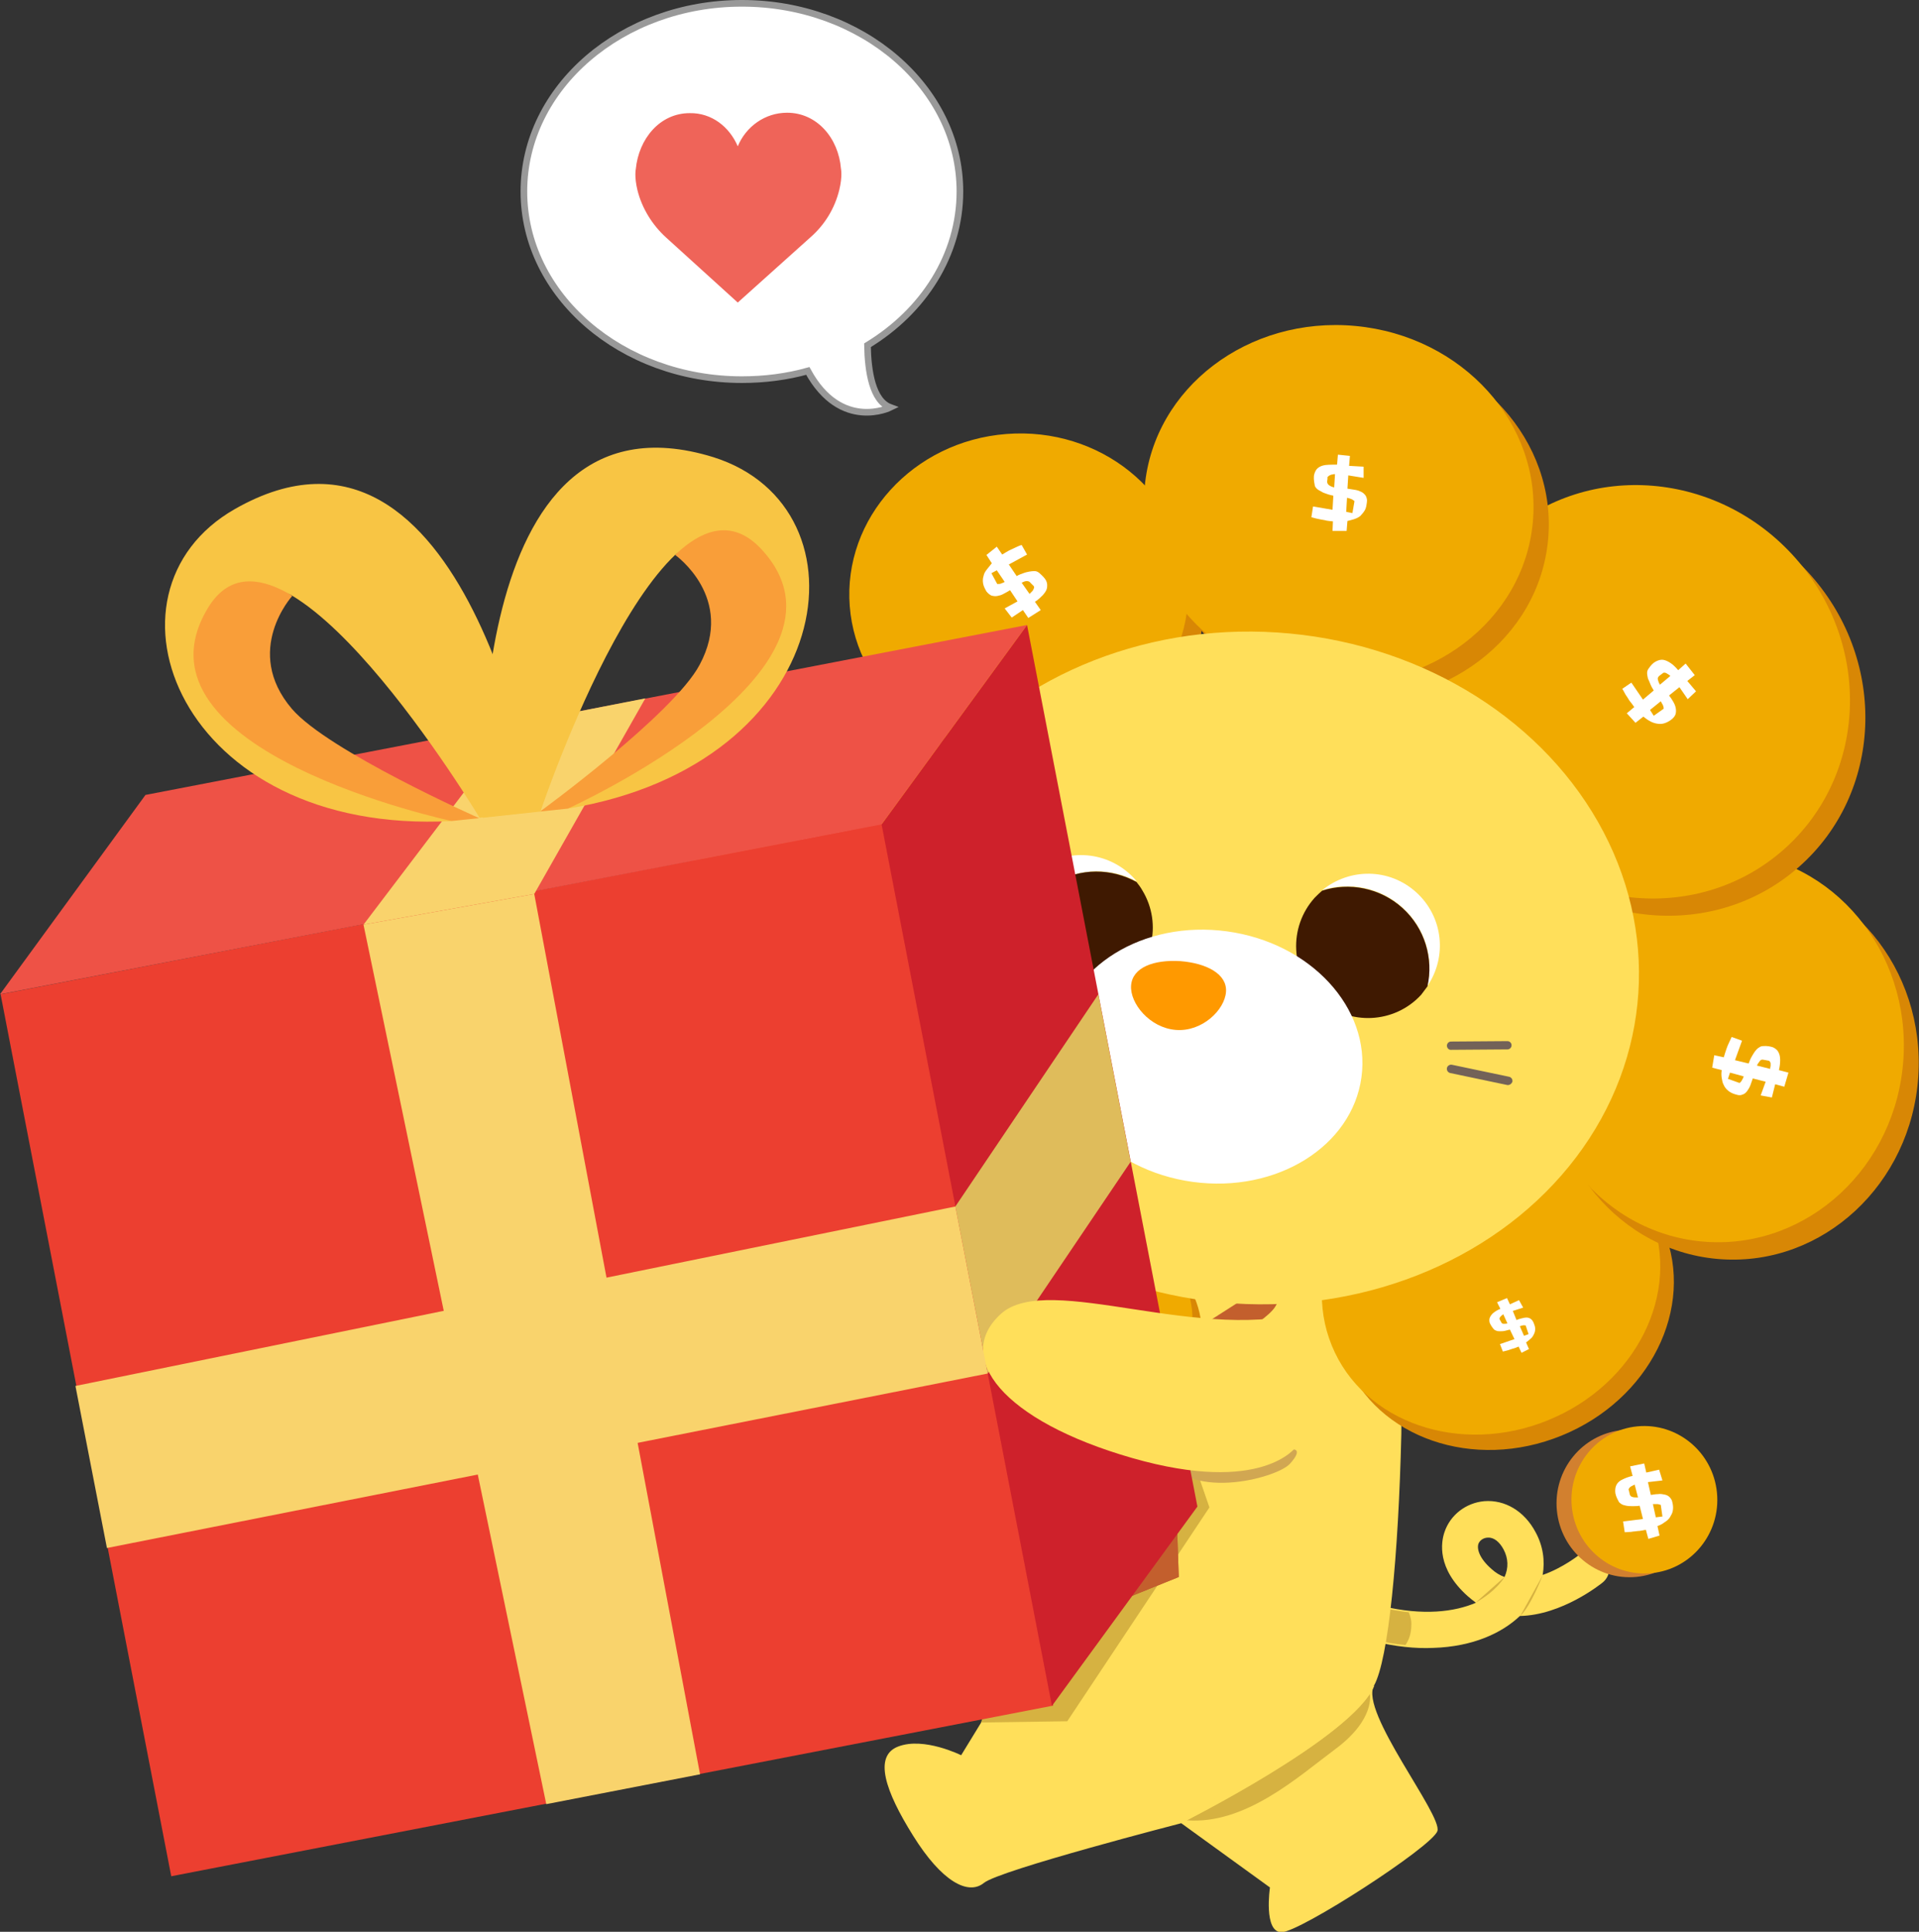 <?xml version="1.0" encoding="utf-8"?>
<!-- Generator: Adobe Illustrator 23.0.1, SVG Export Plug-In . SVG Version: 6.00 Build 0)  -->
<svg version="1.1" id="分離模式" xmlns="http://www.w3.org/2000/svg" xmlns:xlink="http://www.w3.org/1999/xlink" x="0px"
	 y="0px" viewBox="0 0 463 466.1" enable-background="new 0 0 463 466.1" xml:space="preserve">
<rect x="0" y="0" width="463" height="466.1" fill="#333333" stroke="none"/>
<g>
	<g>
		<g>
			<g>
				<g>
					<path fill="#FFDF5A" d="M331.3,396c-2.3-0.6-3.8-2.9-3.2-5.3c0.6-2.3,2.9-3.8,5.3-3.2c10,2.4,17.6,1.4,22.7-0.8
						c-0.7-0.5-1.3-1-2-1.6c-7.5-6.7-6.4-13-5.6-15.4c1.4-4.2,5.2-7.1,9.6-7.5c5-0.4,9.7,2.4,12.4,7.5c1.8,3.3,2.3,6.9,1.7,10.3
						c4.9-1.7,8.9-4.9,9-5c1.9-1.5,4.6-1.3,6.1,0.6c1.5,1.9,1.3,4.6-0.6,6.2c-0.5,0.4-9.8,7.9-20,8.1c-4.3,4.1-11.3,7.4-20.9,7.7
						C341.5,397.8,336.7,397.3,331.3,396z M358.8,371c-1,0.1-1.8,0.7-2.1,1.5c-0.4,1.2,0.2,3.5,3.2,6.1c1,0.9,2,1.5,3.1,1.9
						c1-2.2,0.9-4.5-0.2-6.6c-1-1.9-2.4-3-3.8-2.9C358.9,371,358.8,371,358.8,371z"/>
					<path fill="#D6B241" d="M363,380.5c0,0-1.7,3.2-7,6.2"/>
					<path fill="#D6B241" d="M372.2,380.1c0,0-2.8,7.3-5.4,9.8"/>
				</g>
				<g>
					<path fill="#D6B241" d="M339.9,389c-2-0.2-4.3-0.6-6.7-1.2c-0.3-0.1-0.6-0.1-0.9-0.1c-0.7,0-1.4,0.2-2.1,0.6
						c-0.9,0.6-1.5,1.4-1.8,2.5c-0.2,1-0.1,2.1,0.5,3c0.6,0.9,1.4,1.5,2.5,1.8h0c2.6,0.6,5.2,1.1,7.7,1.3c0.9-1.3,1.4-2.9,1.4-4.7
						C340.6,391.1,340.3,390,339.9,389z"/>
				</g>
			</g>
			<g>
				<g>
					<g>
						
							<ellipse transform="matrix(0.995 -9.587704e-02 9.587704e-02 0.995 -32.984 39.38)" fill="#D2802F" cx="393.3" cy="362.9" rx="17.6" ry="17.8"/>
					</g>
					<g>
						
							<ellipse transform="matrix(0.995 -9.587704e-02 9.587704e-02 0.995 -32.879 39.722)" fill="#F0AA00" cx="396.9" cy="362" rx="17.6" ry="17.8"/>
					</g>
				</g>
				<g>
					<path fill="#FFFFFF" d="M397.7,371.3l-0.6-2.2c-0.7,0.1-1.3,0.3-1.9,0.3c-0.6,0.1-1.2,0.1-1.6,0.2c-0.6,0-1.1,0.1-1.6,0.1
						l-0.4-2.6l4.8-0.6l-0.8-3.2c-0.6,0.1-1.1,0.1-1.7,0.1c-0.5,0-1,0-1.5-0.1c-0.5-0.1-0.9-0.2-1.2-0.4c-0.3-0.2-0.6-0.4-0.7-0.7
						c-0.5-0.9-0.8-1.7-0.8-2.4c0-0.7,0.1-1.2,0.4-1.7c0.3-0.5,0.8-0.9,1.5-1.2c0.6-0.3,1.4-0.6,2.3-0.8l-0.6-2.3l3.4-0.7l0.5,2.2
						l3.1-0.7l0.8,2.6l-3.5,0.4l0.7,3.1c0.6-0.1,1.2-0.2,1.7-0.2c0.6-0.1,1.1,0,1.6,0.1c0.5,0.1,0.9,0.3,1.2,0.6
						c0.3,0.3,0.6,0.7,0.7,1.3c0.2,0.8,0.2,1.4,0.1,2c-0.1,0.6-0.4,1.1-0.7,1.6c-0.3,0.5-0.8,0.9-1.3,1.2c-0.5,0.4-1.1,0.7-1.7,0.9
						l0.5,2.3L397.7,371.3z M393.2,360.5c0.1,0.4,0.3,0.6,0.7,0.7c0.3,0.1,0.8,0.1,1.3,0.1l-0.8-3.1c-0.2,0.1-0.4,0.2-0.6,0.3
						c-0.2,0.1-0.4,0.2-0.5,0.3c-0.1,0.1-0.2,0.2-0.3,0.4c-0.1,0.1-0.1,0.3,0,0.4L393.2,360.5z M401.1,365.9l-0.4-2.8
						c-0.3-0.1-0.6-0.2-0.9-0.2c-0.3,0-0.6,0-1,0l0.7,3.2L401.1,365.9z"/>
				</g>
				<path fill="none" d="M390.8,345.4c1.4-0.5,2.9-0.9,4.5-1c9.7-0.9,18.3,6.2,19.2,16c0.9,9.5-5.7,17.9-15,19.3
					c-1.4,0.5-2.9,0.9-4.5,1c-9.7,0.9-18.3-6.2-19.2-16C374.9,355.1,381.5,346.7,390.8,345.4z"/>
			</g>
			<path fill="#FFDF5A" d="M325,294c0,0,13.8,22.5,13.1,52s-3.1,54.5-6.6,60.7c-3.5,6.3,16.6,31.3,15.3,35.1
				c-1.3,3.8-33.2,24.4-37.6,24.4c-4.4,0-2.8-10.8-2.8-10.8L285,439.9c0,0-43.8,11.3-47.6,14.4c-3.8,3.1-10.2-0.3-17.1-11.4
				c-6.7-10.7-9.6-19.2-3.6-21.5c6.2-2.4,15.2,2.1,15.2,2.1l11.8-19.3c0,0-7.5-41.9,0.6-63.8s38.2-46.3,38.2-46.3H325z"/>
			<polygon fill="#D6B241" points="236.7,415.6 257.5,415.3 291.8,363.7 288.9,355.3 241.4,400.8 			"/>
			<path fill="#D1A752" d="M280.2,350.3c0,0,13.6,2.9,19.1,2c5.5-0.9,12.8-2.6,12.8-2.6s2.3,0-0.9,3.5S285.7,362.7,280.2,350.3z"/>
			<g>
				<path fill="#D6B241" d="M286.3,439.2c14.2,1.1,26.9-10.5,35.9-17.2c9.7-7.2,8.3-13.3,8.3-13.3
					C323.2,419.8,293,435.7,286.3,439.2z"/>
			</g>
			<g>
				<g>
					<g>
						<g>
							<polygon fill="#C35F2D" points="275.9,331.4 282.8,332.8 284.4,380.5 267.8,387.2 256.4,374.6 							"/>
							<g>
								<defs>
									<polygon id="SVGID_1_" points="275.9,331.4 282.8,332.8 284.4,380.5 267.8,387.2 256.4,374.6 									"/>
								</defs>
								<use xlink:href="#SVGID_1_"  overflow="visible" fill="#C35F2D"/>
								<clipPath id="SVGID_2_">
									<use xlink:href="#SVGID_1_"  overflow="visible"/>
								</clipPath>
							</g>
						</g>
						<g>
							<defs>
								<path id="SVGID_3_" d="M290,325.7l-2.4-4.5c0,0-2.6-1.2-6-1.9c-3.4-0.7-5.4-0.4-5.4-0.4l-4,3.2c0,0-0.7,2.2,0.7,4.9
									c1.4,2.8,3.2,4.4,3.2,4.4l6.9,1.4c0,0,2.5-0.6,4.8-3C289.9,327.5,290,325.7,290,325.7z"/>
							</defs>
							<use xlink:href="#SVGID_3_"  overflow="visible" fill="#A0522E"/>
							<clipPath id="SVGID_4_">
								<use xlink:href="#SVGID_3_"  overflow="visible"/>
							</clipPath>
						</g>
					</g>
					<path fill="#C35F2D" d="M276.1,319.2l-12.4-19.4c0,0-3.7,1.1-2.8,6.1c0.9,5,10.8,18.1,10.8,18.1L276.1,319.2z"/>
					<path fill="#C35F2D" d="M287.4,321.5l20-12.8c0,0,3,2.4,0.2,6.7c-2.8,4.2-18,12.1-18,12.1L287.4,321.5z"/>
					<g>
						<defs>
							<path id="SVGID_5_" d="M276.1,319.2l-12.4-19.4c0,0-3.7,1.1-2.8,6.1c0.9,5,10.8,18.1,10.8,18.1L276.1,319.2z"/>
						</defs>
						<clipPath id="SVGID_6_">
							<use xlink:href="#SVGID_5_"  overflow="visible"/>
						</clipPath>
					</g>
					<g>
						<defs>
							<path id="SVGID_7_" d="M287.4,321.5l20-12.8c0,0,3,2.4,0.2,6.7c-2.8,4.2-18,12.1-18,12.1L287.4,321.5z"/>
						</defs>
						<clipPath id="SVGID_8_">
							<use xlink:href="#SVGID_7_"  overflow="visible"/>
						</clipPath>
					</g>
				</g>
				<g>
					<g>
						
							<ellipse transform="matrix(6.509413e-02 -0.998 0.998 6.509413e-02 -10.528 399.67)" fill="#D2802F" cx="208" cy="205.5" rx="41.1" ry="37.5"/>
					</g>
					<g>
						
							<ellipse transform="matrix(6.509413e-02 -0.998 0.998 6.509413e-02 -9.791 392.147)" fill="#F0AA00" cx="204.4" cy="201.3" rx="41.1" ry="37.5"/>
					</g>
				</g>
				<g>
					<g>
						
							<ellipse transform="matrix(0.188 -0.982 0.982 0.188 -103.036 514.745)" fill="#D88705" cx="259.7" cy="319.7" rx="25.1" ry="30.4"/>
					</g>
					<g>
						
							<ellipse transform="matrix(0.188 -0.982 0.982 0.188 -101.628 509.906)" fill="#F0AA00" cx="257.5" cy="316.4" rx="25.1" ry="30.4"/>
					</g>
				</g>
				<g>
					<g>
						
							<ellipse transform="matrix(0.393 -0.919 0.919 0.393 -126.453 374.185)" fill="#D2802F" cx="220.3" cy="282.9" rx="38.1" ry="40.8"/>
					</g>
					<g>
						
							<ellipse transform="matrix(0.393 -0.919 0.919 0.393 -124.845 368.312)" fill="#F0AA00" cx="216.7" cy="278.8" rx="38.1" ry="40.8"/>
					</g>
				</g>
				<g>
					<g>
						
							<ellipse transform="matrix(0.997 -7.728802e-02 7.728802e-02 0.997 -10.636 19.718)" fill="#D88705" cx="249.4" cy="147.3" rx="40.9" ry="38.5"/>
					</g>
					<g>
						
							<ellipse transform="matrix(0.997 -7.728802e-02 7.728802e-02 0.997 -10.325 19.424)" fill="#F0AA00" cx="245.8" cy="143.1" rx="40.9" ry="38.5"/>
					</g>
				</g>
				<g>
					<g>
						
							<ellipse transform="matrix(0.926 -0.378 0.378 0.926 -91.231 160.501)" fill="#D88705" cx="363" cy="312.5" rx="41.5" ry="36.4"/>
					</g>
					<g>
						
							<ellipse transform="matrix(0.926 -0.378 0.378 0.926 -90.058 158.979)" fill="#F0AA00" cx="359.7" cy="308.8" rx="41.5" ry="36.4"/>
					</g>
				</g>
				<g>
					<g>
						
							<ellipse transform="matrix(6.509413e-02 -0.998 0.998 6.509413e-02 134.896 657.673)" fill="#D88705" cx="418.4" cy="256.8" rx="47.1" ry="44.5"/>
					</g>
					<g>
						
							<ellipse transform="matrix(6.509413e-02 -0.998 0.998 6.509413e-02 135.633 650.15)" fill="#F0AA00" cx="414.8" cy="252.7" rx="47.1" ry="44.5"/>
					</g>
				</g>
				<g>
					<g>
						
							<ellipse transform="matrix(0.75 -0.661 0.661 0.75 -12.894 307.627)" fill="#D88705" cx="400.5" cy="170.9" rx="48.7" ry="50.8"/>
					</g>
					<g>
						
							<ellipse transform="matrix(0.75 -0.661 0.661 0.75 -11.057 304.176)" fill="#F0AA00" cx="396.8" cy="166.7" rx="48.7" ry="50.8"/>
					</g>
				</g>
				<g>
					<g>
						
							<ellipse transform="matrix(9.302278e-02 -0.996 0.996 9.302278e-02 170.821 439.454)" fill="#D88705" cx="326.6" cy="126" rx="43.2" ry="47"/>
					</g>
					<g>
						
							<ellipse transform="matrix(9.302278e-02 -0.996 0.996 9.302278e-02 171.651 432.055)" fill="#F0AA00" cx="323" cy="121.8" rx="43.2" ry="47"/>
					</g>
				</g>
				<g>
					
						<ellipse transform="matrix(6.509413e-02 -0.998 0.998 6.509413e-02 50.032 520.534)" fill="#FFDF5A" cx="302.8" cy="233.6" rx="81.1" ry="92.6"/>
					<g>
						<path fill="#FFFFFF" d="M338.4,219c-5.4-4.9-12.9-6.3-19.4-4.2c6.6-5.4,16.2-5.4,22.7,0.5c6.5,5.9,7.5,15.5,2.7,22.6
							C345.9,231.2,343.9,224,338.4,219z"/>
						<path fill="#3F1901" d="M318.4,241.1c-7.1-6.4-7.6-17.4-1.2-24.5c0.6-0.6,1.2-1.2,1.8-1.7c6.5-2.1,14-0.7,19.4,4.2
							c5.4,4.9,7.5,12.2,6,18.9c-0.5,0.7-1,1.3-1.5,2C336.5,247,325.5,247.6,318.4,241.1z"/>
					</g>
					<g>
						<path fill="#FFFFFF" d="M254.4,213.1c-6.3,3.8-9.7,10.5-9.6,17.3c-3.3-7.8-0.4-17.1,7.1-21.6s17-2.7,22.4,3.9
							C268.2,209.4,260.7,209.3,254.4,213.1z"/>
						<path fill="#3F1901" d="M269.7,238.6c-8.2,4.9-18.9,2.3-23.8-6c-0.4-0.7-0.8-1.5-1.1-2.2c-0.1-6.9,3.3-13.6,9.6-17.3
							c6.3-3.8,13.8-3.6,19.8-0.3c0.5,0.6,1,1.3,1.4,2C280.6,223,278,233.7,269.7,238.6z"/>
					</g>
					
						<ellipse transform="matrix(0.135 -0.991 0.991 0.135 -8.664686e-02 509.703)" fill="#FFFFFF" cx="291.8" cy="254.9" rx="30.5" ry="36.9"/>
					<g>
						<path fill="#FF9900" d="M295.8,239.3c-0.3,4.4-5.8,9.7-12.1,9.2s-11.1-6.4-10.8-10.7c0.3-4.4,5.5-6.3,11.9-5.9
							C291.1,232.4,296.1,235,295.8,239.3z"/>
					</g>
					<g>
						<path fill="#736258" d="M350,253.3c-0.5,0-0.9-0.5-0.9-1c0-0.5,0.4-1,1-1l13.6-0.1c0.5,0,1,0.4,1,1c0,0.5-0.4,1-1,1L350,253.3
							C350.1,253.3,350,253.3,350,253.3z"/>
						<path fill="#736258" d="M363.8,261.8c0,0-0.1,0-0.1,0l-13.8-2.9c-0.5-0.1-0.9-0.6-0.8-1.2c0.1-0.5,0.6-0.9,1.2-0.8l13.8,2.9
							c0.5,0.1,0.9,0.6,0.8,1.2C364.7,261.5,364.3,261.8,363.8,261.8z"/>
						<path fill="#736258" d="M249,246.7C249,246.7,249,246.7,249,246.7l-13.5-1.8c-0.5-0.1-0.9-0.6-0.8-1.1
							c0.1-0.5,0.6-0.9,1.1-0.8l13.5,1.8c0.5,0.1,0.9,0.6,0.8,1.1C250,246.4,249.5,246.8,249,246.7z"/>
						<path fill="#736258" d="M234.3,253.3c-0.5,0-0.9-0.4-0.9-0.9c0-0.5,0.4-1,0.9-1l14.1-1.1c0.5,0,1,0.4,1,0.9c0,0.5-0.4,1-0.9,1
							l-14.1,1.1C234.4,253.3,234.3,253.3,234.3,253.3z"/>
					</g>
				</g>
			</g>
			<g>
				<g>
					<path fill="#FFFFFF" d="M321.5,128.1l0.1-2.3c-0.7-0.1-1.4-0.1-2-0.3c-0.6-0.1-1.2-0.2-1.6-0.3c-0.6-0.1-1.1-0.3-1.6-0.4
						l0.4-2.6l4.7,0.8l0.2-3.4c0,0-1-0.2-1.5-0.4c-0.5-0.2-1-0.3-1.4-0.6c-0.4-0.2-0.8-0.4-1.1-0.7c-0.3-0.3-0.5-0.6-0.5-0.9
						c-0.2-1-0.3-1.9-0.1-2.6c0.2-0.7,0.5-1.2,0.9-1.5c0.5-0.4,1.1-0.6,1.8-0.7c0.7-0.1,2.8-0.1,2.8-0.1l0.2-2.4l2.9,0.3l-0.2,2.4
						l3.5,0.2l0,2.7l-3.7-0.6l-0.2,3.2c0.7,0.1,1.3,0.2,1.9,0.3c0.6,0.1,1.1,0.3,1.5,0.5c0.4,0.2,0.8,0.6,1,0.9
						c0.2,0.4,0.4,0.9,0.3,1.5c-0.1,0.8-0.2,1.5-0.5,2c-0.3,0.5-0.7,1-1.1,1.4c-0.5,0.4-1,0.6-1.6,0.8c-0.6,0.2-1.5,0.4-1.5,0.4
						l-0.2,2.4L321.5,128.1z M320.2,116.2c0,0.4,0.2,0.7,0.5,0.9c0.3,0.2,0.7,0.4,1.2,0.5l0.2-3.2c-0.2,0-0.4,0-0.7,0.1
						c-0.2,0-0.4,0.1-0.6,0.2c-0.2,0.1-0.3,0.2-0.4,0.3c-0.1,0.1-0.2,0.2-0.1,0.4L320.2,116.2z M326.3,123.8l0.5-2.9
						c-0.3-0.2-0.5-0.4-0.8-0.5c-0.2-0.1-0.6-0.2-1-0.3l-0.2,3.4L326.3,123.8z"/>
				</g>
				<g>
					<path fill="#FFFFFF" d="M392.5,172.1l1.8-1.5c-0.4-0.6-0.8-1.1-1.2-1.6c-0.3-0.5-0.6-1-0.9-1.4c-0.3-0.5-0.5-1-0.8-1.4l2.2-1.5
						l2.8,4.1l2.6-2.2c-0.3-0.5-0.6-1-0.8-1.5c-0.2-0.5-0.4-1-0.6-1.4c-0.1-0.5-0.2-0.9-0.2-1.3c0-0.4,0.1-0.7,0.3-1
						c0.6-0.9,1.2-1.5,1.8-1.8c0.6-0.3,1.2-0.5,1.8-0.4c0.6,0.1,1.2,0.4,1.8,0.8c0.6,0.4,1.2,1,1.8,1.7l1.8-1.6l2.2,2.8l-1.8,1.4
						l2.1,2.5l-2,1.9l-2-2.9l-2.5,2c0.4,0.5,0.7,1,1,1.5c0.3,0.5,0.5,1,0.6,1.5s0.1,0.9,0,1.4c-0.1,0.4-0.4,0.9-0.9,1.3
						c-0.6,0.5-1.2,0.8-1.8,1s-1.2,0.2-1.8,0.1c-0.6-0.1-1.2-0.3-1.7-0.6c-0.6-0.3-1.1-0.7-1.6-1.1l-1.9,1.5L392.5,172.1z
						 M400.3,163.1c-0.3,0.3-0.4,0.6-0.3,0.9c0.1,0.4,0.2,0.7,0.5,1.2l2.5-2.1c-0.2-0.2-0.3-0.3-0.5-0.4c-0.2-0.1-0.3-0.2-0.5-0.3
						c-0.2-0.1-0.3-0.1-0.5-0.1c-0.2,0-0.3,0.1-0.4,0.2L400.3,163.1z M399,172.7l2.4-1.7c0-0.4-0.1-0.7-0.2-0.9
						c-0.1-0.2-0.3-0.5-0.5-0.9l-2.6,2.1L399,172.7z"/>
				</g>
				<g>
					<path fill="#FFFFFF" d="M413.6,254.6l2.3,0.5c0.2-0.7,0.4-1.3,0.6-1.9c0.2-0.6,0.4-1.1,0.6-1.5c0.2-0.5,0.5-1,0.7-1.5l2.5,0.9
						l-1.7,4.7l3.3,0.8c0.2-0.5,0.4-1.1,0.7-1.6c0.3-0.5,0.5-0.9,0.8-1.3c0.3-0.4,0.6-0.7,0.9-0.9c0.3-0.2,0.6-0.4,1-0.4
						c1.1-0.1,1.9,0.1,2.5,0.3c0.6,0.3,1.1,0.7,1.3,1.2c0.3,0.5,0.4,1.2,0.4,1.9c0,0.7-0.1,1.6-0.3,2.4l2.3,0.6l-1,3.4l-2.2-0.6
						l-0.8,3.2l-2.7-0.5l1.2-3.3l-3.1-0.8c-0.2,0.6-0.4,1.1-0.6,1.7c-0.2,0.5-0.5,1-0.8,1.4c-0.3,0.4-0.7,0.7-1.1,0.8
						c-0.4,0.2-0.9,0.2-1.5,0c-0.8-0.2-1.4-0.5-1.9-0.9c-0.5-0.4-0.9-0.9-1.1-1.4c-0.3-0.5-0.4-1.1-0.5-1.7c-0.1-0.6-0.1-1.3,0-1.9
						l-2.3-0.6L413.6,254.6z M425.5,255.7c-0.4-0.1-0.7,0-0.9,0.3c-0.2,0.3-0.5,0.6-0.7,1.1l3.2,0.8c0-0.2,0-0.4,0.1-0.7
						c0-0.2,0-0.4,0-0.6c0-0.2-0.1-0.3-0.2-0.5c-0.1-0.1-0.2-0.2-0.4-0.2L425.5,255.7z M416.9,260.3l2.8,1c0.3-0.2,0.5-0.5,0.6-0.7
						c0.1-0.2,0.3-0.5,0.4-0.9l-3.3-0.9L416.9,260.3z"/>
				</g>
				<g>
					<path fill="#FFFFFF" d="M240.5,131.9l1.3,1.9c0.6-0.4,1.2-0.7,1.7-1c0.6-0.3,1.1-0.5,1.5-0.7c0.5-0.2,1-0.5,1.5-0.6l1.3,2.3
						l-4.4,2.4l1.9,2.8c0.5-0.3,1-0.5,1.6-0.7c0.5-0.2,1-0.3,1.5-0.4c0.5-0.1,0.9-0.1,1.3-0.1c0.4,0,0.7,0.2,1,0.4
						c0.8,0.7,1.4,1.3,1.7,1.9c0.3,0.6,0.3,1.2,0.2,1.8c-0.1,0.6-0.5,1.1-1,1.7c-0.5,0.5-1.1,1.1-1.9,1.6l1.4,2l-3,1.9l-1.3-1.9
						l-2.7,1.8l-1.7-2.2l3.1-1.7l-1.8-2.7c-0.5,0.3-1,0.6-1.6,0.9c-0.5,0.3-1,0.4-1.5,0.5c-0.5,0.1-1,0-1.4-0.1
						c-0.4-0.2-0.8-0.5-1.2-1c-0.4-0.7-0.7-1.3-0.8-1.9c-0.1-0.6-0.1-1.2,0.1-1.8c0.1-0.6,0.4-1.1,0.8-1.6c0.4-0.5,0.8-1,1.2-1.5
						l-1.3-2L240.5,131.9z M248.6,140.6c-0.2-0.3-0.5-0.4-0.9-0.4c-0.4,0-0.8,0.2-1.2,0.4l1.9,2.7c0.2-0.2,0.3-0.3,0.5-0.5
						c0.2-0.2,0.3-0.3,0.4-0.5c0.1-0.2,0.1-0.3,0.2-0.5c0-0.2,0-0.3-0.1-0.4L248.6,140.6z M239.2,138.3l1.4,2.6c0.4,0,0.7,0,0.9-0.1
						c0.2-0.1,0.6-0.2,0.9-0.4l-1.9-2.8L239.2,138.3z"/>
				</g>
				<g>
					<path fill="#FFFFFF" d="M191.1,194.8l1.9,0.7c0.2-0.6,0.5-1.1,0.7-1.6c0.3-0.5,0.5-0.9,0.7-1.3c0.2-0.4,0.5-0.8,0.8-1.2l2.1,1
						l-2,3.9l2.7,1c0.2-0.4,0.5-0.9,0.8-1.3c0.3-0.4,0.6-0.7,0.8-1c0.3-0.3,0.6-0.5,0.9-0.7c0.3-0.2,0.6-0.2,0.9-0.2
						c0.9,0.1,1.6,0.3,2.2,0.6c0.5,0.3,0.8,0.7,1,1.2c0.2,0.5,0.2,1.1,0.1,1.7c-0.1,0.6-0.3,1.3-0.5,2.1l2,0.7l-1.2,2.8l-1.8-0.7
						l-1,2.7l-2.3-0.7l1.4-2.8l-2.6-1c-0.2,0.5-0.4,0.9-0.7,1.4c-0.2,0.4-0.5,0.8-0.8,1.1c-0.3,0.3-0.7,0.5-1.1,0.6
						c-0.4,0.1-0.8,0.1-1.3-0.1c-0.6-0.2-1.1-0.6-1.5-1c-0.4-0.4-0.7-0.8-0.8-1.3c-0.2-0.5-0.3-1-0.3-1.6c0-0.5,0.1-1.1,0.2-1.7
						l-1.9-0.8L191.1,194.8z M201.3,197c-0.3-0.1-0.6,0-0.8,0.1c-0.2,0.2-0.5,0.5-0.7,0.9l2.7,1c0-0.2,0.1-0.4,0.1-0.6
						c0-0.2,0-0.4,0-0.5c0-0.2-0.1-0.3-0.1-0.4c-0.1-0.1-0.2-0.2-0.3-0.2L201.3,197z M193.4,200.1l2.3,1.1c0.3-0.2,0.5-0.3,0.6-0.5
						c0.1-0.2,0.3-0.4,0.5-0.7l-2.7-1.1L193.4,200.1z"/>
				</g>
				<g>
					<path fill="#FFFFFF" d="M200.9,285.4l1.4-1c-0.3-0.4-0.6-0.9-0.8-1.3c-0.2-0.4-0.4-0.8-0.6-1.1c-0.2-0.4-0.3-0.7-0.5-1.1l1.7-1
						l1.8,3.2l2-1.5c-0.2-0.4-0.4-0.8-0.5-1.1c-0.2-0.4-0.3-0.7-0.3-1.1c-0.1-0.3-0.1-0.7-0.1-0.9c0-0.3,0.1-0.5,0.3-0.7
						c0.5-0.6,1-1,1.4-1.3c0.5-0.2,0.9-0.3,1.3-0.2c0.4,0.1,0.9,0.3,1.3,0.7c0.4,0.4,0.8,0.8,1.2,1.4l1.4-1l1.4,2.2l-1.4,1l1.4,2
						l-1.6,1.3l-1.3-2.3l-2,1.3c0.2,0.4,0.5,0.8,0.7,1.1c0.2,0.4,0.3,0.7,0.4,1.1c0.1,0.4,0,0.7-0.1,1c-0.1,0.3-0.4,0.6-0.7,0.9
						c-0.5,0.3-0.9,0.5-1.4,0.6s-0.9,0.1-1.3,0s-0.8-0.3-1.2-0.5c-0.4-0.3-0.8-0.6-1.1-0.9l-1.5,1L200.9,285.4z M207.2,279.2
						c-0.2,0.2-0.3,0.4-0.3,0.7c0,0.3,0.1,0.6,0.3,0.9l2-1.4c-0.1-0.1-0.2-0.2-0.3-0.4c-0.1-0.1-0.2-0.2-0.4-0.3
						c-0.1-0.1-0.2-0.1-0.3-0.1c-0.1,0-0.2,0-0.3,0.1L207.2,279.2z M205.7,286.3l1.9-1.1c0-0.3,0-0.5-0.1-0.7
						c-0.1-0.2-0.2-0.4-0.3-0.7l-2.1,1.4L205.7,286.3z"/>
				</g>
				<g>
					<path fill="#FFFFFF" d="M367.1,326.4l-0.7-1.5c-0.5,0.2-0.9,0.4-1.4,0.5c-0.4,0.1-0.8,0.3-1.2,0.4c-0.4,0.1-0.8,0.2-1.2,0.3
						l-0.7-1.8l3.5-1.2l-1.1-2.3c-0.4,0.1-0.8,0.2-1.2,0.3c-0.4,0.1-0.8,0.1-1.1,0.1c-0.4,0-0.7,0-0.9-0.1c-0.3-0.1-0.5-0.2-0.7-0.4
						c-0.5-0.6-0.8-1.1-1-1.6c-0.1-0.5-0.1-0.9,0.1-1.3c0.2-0.4,0.5-0.8,0.9-1.1c0.4-0.3,1-0.7,1.6-0.9l-0.8-1.6l2.4-1l0.7,1.5
						l2.2-1l1,1.8l-2.5,0.8l0.9,2.2c0.4-0.2,0.8-0.3,1.2-0.4c0.4-0.1,0.8-0.2,1.2-0.2s0.7,0.1,1,0.3c0.3,0.2,0.5,0.5,0.7,0.9
						c0.2,0.5,0.4,1,0.4,1.5c0,0.5-0.1,0.9-0.3,1.3c-0.2,0.4-0.4,0.8-0.8,1.1c-0.3,0.3-0.7,0.6-1.1,0.9l0.7,1.6L367.1,326.4z
						 M362.2,319c0.1,0.3,0.3,0.4,0.6,0.4c0.3,0,0.6,0,0.9-0.1l-1-2.2c-0.1,0.1-0.3,0.2-0.4,0.3c-0.1,0.1-0.2,0.2-0.3,0.3
						c-0.1,0.1-0.1,0.2-0.2,0.3c0,0.1,0,0.2,0,0.3L362.2,319z M368.8,321.9l-0.7-2.1c-0.3,0-0.5-0.1-0.7,0c-0.2,0-0.4,0.1-0.7,0.2
						l1,2.3L368.8,321.9z"/>
				</g>
				<g>
					<path fill="#FFFFFF" d="M257.9,327.4l0.6-1.6c-0.5-0.2-0.9-0.4-1.3-0.6c-0.4-0.2-0.8-0.4-1.1-0.6c-0.4-0.2-0.7-0.4-1-0.6
						l0.9-1.8l3.3,1.7l0.9-2.3c-0.4-0.2-0.7-0.4-1.1-0.7c-0.3-0.2-0.6-0.5-0.9-0.7c-0.3-0.2-0.5-0.5-0.6-0.7
						c-0.1-0.3-0.2-0.5-0.2-0.7c0.1-0.8,0.2-1.4,0.5-1.8c0.3-0.4,0.6-0.7,1-0.9c0.4-0.2,0.9-0.2,1.4-0.1c0.5,0.1,1.1,0.2,1.8,0.5
						l0.6-1.7l2.4,1l-0.6,1.6l2.3,0.9l-0.6,2l-2.3-1.2l-0.9,2.2c0.4,0.2,0.8,0.4,1.2,0.6c0.4,0.2,0.7,0.4,0.9,0.7s0.4,0.6,0.5,0.9
						c0.1,0.3,0,0.7-0.1,1.1c-0.2,0.5-0.5,1-0.8,1.3s-0.7,0.6-1.1,0.7c-0.4,0.2-0.9,0.2-1.3,0.2c-0.5,0-0.9,0-1.4-0.1l-0.7,1.7
						L257.9,327.4z M259.8,318.8c-0.1,0.3,0,0.5,0.1,0.7c0.2,0.2,0.4,0.4,0.7,0.6l0.8-2.3c-0.2,0-0.3-0.1-0.5-0.1
						c-0.2,0-0.3,0-0.4,0c-0.1,0-0.3,0-0.4,0.1c-0.1,0.1-0.2,0.1-0.2,0.2L259.8,318.8z M262.4,325.5l1-1.9c-0.1-0.2-0.3-0.4-0.4-0.5
						c-0.1-0.1-0.4-0.3-0.6-0.4l-0.9,2.3L262.4,325.5z"/>
				</g>
			</g>
			<g>
				
					<rect x="18.6" y="217.4" transform="matrix(0.982 -0.19 0.19 0.982 -59.428 29.945)" fill="#EC3F30" width="216.7" height="216.7"/>
				<polygon fill="#CE212B" points="288.9,363.5 253.8,411.6 212.7,198.9 247.8,150.8 				"/>
				<polygon fill="#EE5246" points="247.8,150.8 35.1,191.8 0,239.9 212.7,198.9 				"/>
			</g>
			<polygon fill="#DFBC5B" points="230.5,291.1 265,239.9 272.8,280.3 238.3,331.4 			"/>
			<path fill="#FFDF5A" d="M312.7,349.1c0,0-8.1,11.7-39.5,2.7s-43.2-24.4-31.7-34.8c11.5-10.4,49,7.8,75.5-1"/>
			<path fill="#FFDF5A" d="M285,439.9c0,0,41.4-20.7,46.6-33.2"/>
			<polygon fill="#F9D36C" points="131.8,435.3 87.7,223.1 128.9,215.7 168.9,428.1 			"/>
			<polygon fill="#F9D36C" points="87.7,223.1 124.5,174.6 155.7,168.5 128.9,215.7 			"/>
			<polygon fill="#F9D36C" points="18.2,334.4 230.5,291.1 238.3,331.4 25.8,373.5 			"/>
			<g>
				<path fill="#F99E39" d="M70.5,143.8c0,0-12,13.2-0.1,27.2c8.7,10.2,45.2,26.4,45.2,26.4l-6.7,0.7c0,0-39-3.1-57.7-23.2
					C32.6,154.9,48.4,126.4,70.5,143.8z"/>
				<path fill="#F8C544" d="M109,198.1c0,0-79.5-16.9-58.9-51.3c17.6-29.5,65.6,50.5,65.6,50.5l13.9-1.5c0,0-16.9-104.9-72.9-73
					C21.2,143,43.1,201.6,109,198.1z"/>
			</g>
			<g>
				<path fill="#F99E39" d="M162.9,133.9c0,0,14.6,10.3,5.9,26.5c-6.3,11.9-38.5,35.4-38.5,35.4l6.7-0.7c0,0,37.4-11.4,51.4-35
					C202.4,136.5,180.8,112.1,162.9,133.9z"/>
				<path fill="#F8C544" d="M137,195.1c0,0,74-33.5,46.6-62.7c-23.6-25-53.2,63.4-53.2,63.4l-13.9,1.5c0,0-6-106,55.6-87
					C210.9,122.5,202,184.4,137,195.1z"/>
			</g>
			<path fill="#FFFFFF" stroke="#999999" stroke-width="1.603" d="M231.6,46.2c0-25.1-23.6-45.4-52.6-45.4s-52.6,20.3-52.6,45.4
				c0,25.1,23.6,45.4,52.6,45.4c5.5,0,10.9-0.7,15.9-2.1c8,14.7,19.9,8.8,19.9,8.8c-4.3-1.6-5.4-8.7-5.5-15
				C222.8,75.1,231.6,61.5,231.6,46.2z"/>
			<path fill="#EF6459" d="M178,35.3c2-4.8,6.6-8.1,11.9-8.1c7.2,0,12.4,6.1,13,13.5c0,0,0.4,1.8-0.4,5.1c-1.1,4.5-3.5,8.4-6.9,11.4
				L178,73l-17.3-15.7c-3.3-3-5.8-7-6.9-11.4c-0.8-3.3-0.4-5.1-0.4-5.1c0.7-7.3,5.8-13.5,13-13.5C171.7,27.2,176,30.6,178,35.3z"/>
		</g>
	</g>
</g>
</svg>

